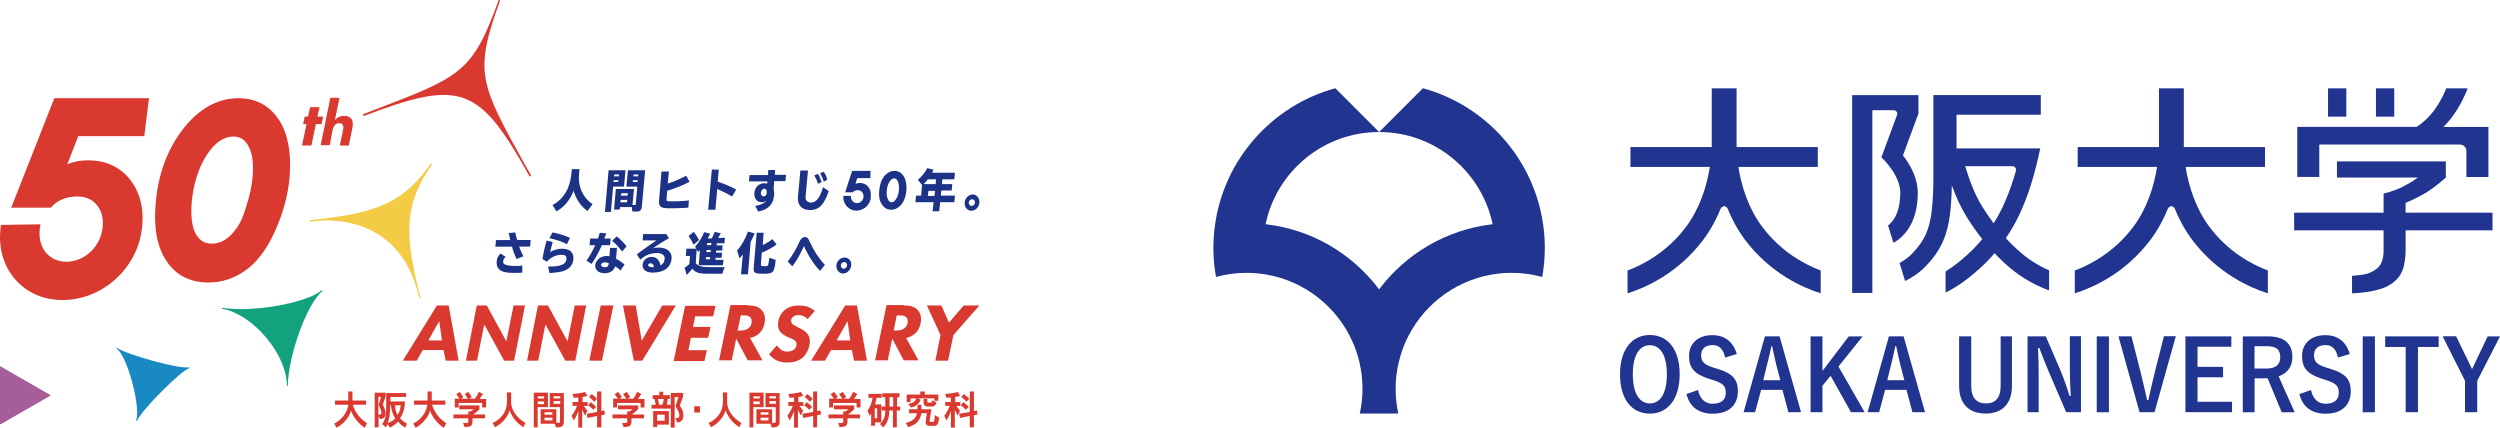 <?xml version="1.0" encoding="UTF-8"?><svg id="_レイヤー_2" xmlns="http://www.w3.org/2000/svg" width="328.13" height="56.13" viewBox="0 0 328.13 56.13"><g id="_レイヤー_2-2"><g><g><g><path d="M36.59,15.7c-1.23-1.86-3.01-2.81-5.31-2.81-2.69,0-5.15,1.35-7.25,4.04-2.06,2.65-3.29,5.94-3.6,9.82-.28,3.17,.2,5.7,1.43,7.52,1.23,1.86,3.09,2.81,5.5,2.81s4.67-1.03,6.46-3.05c1.07-1.23,1.98-2.85,2.77-4.87,.79-2.02,1.27-4.04,1.43-6.02,.24-3.13-.24-5.62-1.43-7.45Zm-5.58,14.3c-.95,1.35-2.02,1.98-3.21,1.98-.95,0-1.66-.44-2.14-1.35-.48-.95-.63-2.26-.51-3.92,.2-2.49,.87-4.59,1.94-6.3,1.07-1.66,2.26-2.49,3.52-2.49,.95,0,1.62,.44,2.06,1.39,.48,.91,.63,2.26,.48,3.96-.12,1.19-.36,2.42-.79,3.68-.36,1.31-.79,2.3-1.35,3.05Z" style="fill:#da3930;"/><path d="M18.93,17.92l.63-5.03H7.13L1.47,27.26H6.69l.12-.16c.75-.83,1.98-1.31,3.33-1.31,1.07,0,1.94,.36,2.53,1.07,.67,.79,.95,1.86,.79,3.09-.32,2.49-2.38,4.4-4.75,4.4-1.07,0-1.98-.4-2.65-1.15-.71-.83-.99-1.98-.83-3.25l.08-.51-5.19,.08-.04,.4c-.32,2.53,.36,4.95,1.9,6.73,1.54,1.78,3.72,2.73,6.22,2.73,5.19,0,9.78-4.08,10.42-9.31,.36-2.65-.28-5.03-1.74-6.73-1.27-1.5-3.13-2.3-5.27-2.3-1.03,0-1.94,.16-2.77,.51l1.43-3.68h8.67v.04Z" style="fill:#da3930;"/></g><g><path d="M41.46,16.29l-.59,2.81h-1.23l.59-2.81h-.44l.2-.99h.44l.28-1.23h1.23l-.28,1.23h.75l-.2,.99h-.75Z" style="fill:#da3930;"/><path d="M44.55,12.89l-.59,2.85c.2-.2,.36-.28,.48-.36,.28-.16,.48-.16,.75-.16s.63,.04,.87,.32c.28,.28,.24,.67,.24,.91,0,.12-.04,.32-.12,.71l-.4,1.94h-1.19l.36-1.66c.08-.4,.08-.55,.12-.63,0-.16,0-.32-.12-.48-.12-.12-.28-.16-.4-.16-.2,0-.4,.04-.55,.2-.24,.24-.32,.59-.36,.79l-.36,1.9h-1.19l1.27-6.22h1.19v.04Z" style="fill:#da3930;"/></g></g><g><path d="M58.21,45.95h-2.73l-.79,1.39h-1.82l4.48-7.25h1.54l1.31,7.25h-1.7l-.28-1.39Zm-.2-1.27l-.36-2.53-1.43,2.53h1.78Z" style="fill:#da3930;"/><path d="M61.15,47.34l1.43-7.25h1.31l2.57,4.71,.95-4.71h1.5l-1.43,7.25h-1.31l-2.61-4.75-.95,4.75h-1.47Z" style="fill:#da3930;"/><path d="M69.18,47.34l1.43-7.25h1.31l2.57,4.71,.95-4.71h1.5l-1.43,7.25h-1.31l-2.61-4.75-.95,4.75h-1.47Z" style="fill:#da3930;"/><path d="M80.51,40.09l-1.5,7.25h-1.66l1.5-7.25h1.66Z" style="fill:#da3930;"/><path d="M83.44,40.09l.79,4.63,2.69-4.63h1.78l-4.4,7.25h-1.11l-1.43-7.25h1.66Z" style="fill:#da3930;"/><path d="M93.62,41.52h-2.38l-.28,1.39h2.3l-.32,1.43h-2.26l-.32,1.62h2.42l-.32,1.43h-4.04l1.5-7.25h4l-.32,1.39Z" style="fill:#da3930;"/><path d="M98.13,40.09c.71,0,1.39,.08,1.86,.63,.24,.28,.48,.71,.4,1.47-.08,.67-.36,1.23-.75,1.58-.36,.32-.79,.51-1.19,.59l1.62,2.93h-1.94l-1.5-2.85-.59,2.85h-1.66l1.5-7.25h2.26v.04Zm-1.31,3.29h.4c.28,0,.67-.04,.99-.28s.44-.55,.44-.83c.04-.24,0-.51-.28-.71-.2-.16-.51-.16-.91-.16h-.24l-.4,1.98Z" style="fill:#da3930;"/><path d="M106.01,41.87c-.44-.4-.83-.51-1.19-.51-.2,0-.51,.04-.71,.2-.16,.12-.28,.32-.28,.51s.08,.36,.2,.48c.16,.12,.32,.2,.67,.4l.4,.2c.32,.16,.63,.36,.91,.71,.24,.32,.32,.67,.28,1.15-.08,.75-.44,1.43-.87,1.86-.63,.59-1.39,.71-2.14,.71-.51,0-.95-.08-1.43-.32-.36-.2-.67-.48-.91-.75l1.03-1.19c.12,.2,.36,.44,.55,.59s.51,.24,.83,.24c.24,0,.59-.08,.83-.24,.2-.16,.36-.4,.36-.67,.04-.28-.08-.4-.16-.51-.04-.04-.2-.16-.55-.32l-.4-.16c-.12-.04-.63-.28-.95-.63s-.4-.75-.36-1.23c.08-.75,.44-1.31,.79-1.62,.63-.59,1.39-.67,2.02-.67s1.31,.12,2.02,.71l-.95,1.07Z" style="fill:#da3930;"/><path d="M111.8,45.95h-2.73l-.79,1.39h-1.82l4.48-7.25h1.54l1.31,7.25h-1.7l-.28-1.39Zm-.2-1.27l-.36-2.53-1.43,2.53h1.78Z" style="fill:#da3930;"/><path d="M118.61,40.09c.71,0,1.39,.08,1.86,.63,.24,.28,.48,.71,.4,1.47-.08,.67-.36,1.23-.75,1.58-.36,.32-.79,.51-1.19,.59l1.62,2.93h-1.94l-1.5-2.85-.59,2.85h-1.66l1.5-7.25h2.26v.04Zm-1.31,3.29h.4c.28,0,.67-.04,.99-.28s.44-.55,.44-.83c.04-.24,0-.51-.28-.71-.2-.16-.51-.16-.91-.16h-.24l-.4,1.98Z" style="fill:#da3930;"/><path d="M123.44,43.97l-1.78-3.88h1.9l.99,2.26,1.94-2.26h2.06l-3.41,3.88-.71,3.37h-1.66l.67-3.37Z" style="fill:#da3930;"/></g><g><g><path d="M76,22.91c-.16,1.58,.51,3.05,1.78,3.88l-.67,.91c-.87-.63-1.47-1.5-1.82-2.65-.51,1.27-1.27,2.14-2.26,2.69l-.51-.83c1.43-.75,2.26-2.14,2.46-3.96l.08-.75h.99l-.04,.71Z" style="fill:#1b3286;"/><path d="M81.9,24.49h-1.43l-.28,3.33h-.79l.48-5.47h2.22l-.2,2.14Zm-1.31-1.35h.63l.04-.24h-.63l-.04,.24Zm-.08,.75h.63l.04-.24h-.63l-.04,.24Zm.87,3.29l-.04,.32h-.75l.24-2.69h2.38l-.2,2.1h.32c.08,0,.12-.04,.12-.16l.2-2.26h-1.43l.2-2.14h2.26l-.44,4.79c-.04,.44-.24,.63-.67,.63-.16,0-.44,0-.59-.04l-.04-.55h-1.54Zm.16-1.82l-.04,.32h.87l.04-.32h-.87Zm-.08,.87l-.04,.32h.87l.04-.32h-.87Zm1.66-3.09h.63l.04-.24h-.63l-.04,.24Zm-.08,.75h.63l.04-.24h-.63l-.04,.24Z" style="fill:#1b3286;"/><path d="M87.8,22.47l-.16,1.62c.83-.24,1.66-.63,2.42-1.03l.44,.79c-.67,.4-1.86,.87-2.93,1.19l-.08,1.07c-.04,.32,.04,.32,.83,.32,.71,0,1.35-.04,2.1-.12l-.08,.95c-.83,.04-1.31,.08-2.02,.08-1.07,0-1.39-.04-1.58-.2s-.28-.4-.24-.79l.32-3.84h.99v-.04Z" style="fill:#1b3286;"/><path d="M94.33,22.31l-.12,1.54c.99,.32,1.74,.67,2.42,1.03l-.55,.91c-.51-.32-1.23-.67-1.94-.99l-.24,2.73h-.95l.48-5.27h.91v.04Z" style="fill:#1b3286;"/><path d="M101.74,22.27l-.04,.67h1.47l-.08,.83h-1.47l-.08,1.07c.08,.28,.08,.48,.08,.71-.12,1.27-.75,1.94-2.1,2.22l-.4-.75c.79-.12,1.23-.36,1.47-.71-.2,.16-.36,.24-.59,.24-.67,0-1.03-.48-.99-1.23,.08-.75,.59-1.27,1.31-1.27,.12,0,.24,0,.36,.08l.04-.32h-2.42l.08-.83h2.42l.04-.67h.91v-.04Zm-1.11,2.93c.04-.24-.12-.44-.32-.44s-.4,.24-.44,.51c-.04,.28,.12,.51,.36,.51,.2,0,.4-.2,.4-.44v-.16Z" style="fill:#1b3286;"/><path d="M106.05,22.39l-.32,3.45c-.04,.44,.28,.75,.71,.75,.67,0,1.19-.63,1.58-2.02l.75,.51c-.59,1.78-1.27,2.49-2.46,2.49-1.07,0-1.66-.63-1.58-1.74l.32-3.45h.99Zm1.31,1.74c-.08-.32-.24-.67-.48-1.11l.48-.2c.2,.32,.36,.71,.48,1.07l-.48,.24Zm.75-.28c-.08-.36-.24-.71-.48-1.11l.48-.2c.2,.28,.36,.59,.48,1.03l-.48,.28Z" style="fill:#1b3286;"/><path d="M123.64,24.17h1.35l-.08,.83h-1.35l-.08,.67h1.86l-.08,.87h-1.86l-.12,1.19h-.87l.12-1.19h-2.38l.08-.87h.67l.12-1.39-.55-.67c.55-.48,.99-1.03,1.23-1.54l.83,.2c-.12,.24-.16,.32-.2,.4h3.01l-.08,.87h-1.58l-.04,.63Zm-1.86-.63c-.2,.24-.4,.48-.55,.63h1.58l.04-.63h-1.07Zm.87,2.18l.08-.67h-.87l-.08,.67h.87Z" style="fill:#1b3286;"/><path d="M128.55,26.59c-.04,.59-.51,1.07-1.07,1.07-.51,0-.91-.48-.87-1.07,.04-.55,.51-1.07,1.07-1.07,.51,0,.91,.51,.87,1.07Zm-1.39,0c-.04,.24,.16,.44,.36,.44,.24,0,.44-.2,.44-.44,.04-.24-.16-.44-.36-.44-.24,0-.44,.2-.44,.44Z" style="fill:#1b3286;"/><g><path d="M118.57,23.06c-.32-.44-.67-.63-1.19-.63-.48,0-.91,.24-1.27,.63-.4,.48-.63,1.11-.71,1.9-.08,.83,.04,1.47,.4,1.94,.32,.44,.71,.63,1.19,.63s.91-.24,1.27-.63c.4-.48,.63-1.11,.71-1.9,.04-.83-.08-1.47-.4-1.94Zm-.59,1.94c-.04,.44-.16,.83-.36,1.11h0c-.16,.28-.4,.44-.59,.44-.24,0-.4-.16-.51-.44-.12-.32-.2-.67-.12-1.15,.04-.44,.16-.83,.36-1.11,.16-.28,.4-.44,.59-.44,.24,0,.4,.16,.51,.44,.12,.32,.16,.67,.12,1.15Z" style="fill:#1b3286;"/><path d="M112.87,24.01c-.2,0-.4,.04-.59,.12l.24-.75h1.7l.04-.95h-2.42l-.91,2.81h.99l.04-.04c.16-.16,.36-.24,.63-.24,.44,0,.75,.36,.75,.83,0,.24-.12,.48-.28,.63-.16,.16-.36,.24-.59,.24-.44,0-.79-.4-.79-.87v-.08h-.99v.12c-.04,.99,.75,1.82,1.7,1.82,.48,0,.95-.2,1.31-.51,.36-.36,.59-.79,.59-1.31,.12-1.07-.51-1.82-1.43-1.82Z" style="fill:#1b3286;"/></g></g><g><path d="M66.97,31.5c-.04-.24-.12-.55-.2-.91l.87-.08c.04,.28,.12,.63,.24,.99h1.78l-.08,.87h-1.43c.12,.4,.36,.87,.55,1.27l-.91,.36c-.2-.44-.44-1.03-.59-1.62h-2.18l.08-.87h1.86Zm1.58,4.28c-.44,.04-.79,.04-1.03,.04-.83,0-1.43-.08-1.74-.28-.44-.24-.63-.63-.59-1.23,.04-.44,.2-.75,.51-1.03l.67,.44c-.24,.24-.32,.36-.32,.55-.04,.28,.08,.4,.32,.48s.63,.16,1.15,.16c.32,0,.59,0,1.03-.04v.91Z" style="fill:#1b3286;"/><path d="M71.2,33.99c.16-1.03,.4-1.94,.55-2.42l.79,.2c-.08,.32-.28,.99-.32,1.31,.44-.28,1.03-.44,1.54-.44,1.03,0,1.58,.51,1.5,1.39-.08,.79-.55,1.31-1.43,1.58-.44,.12-.87,.16-1.7,.24l-.2-.87c.95,0,1.43-.04,1.86-.24,.36-.16,.51-.36,.55-.71,.04-.44-.16-.59-.67-.59-.67,0-1.43,.36-1.9,.91l-.59-.36Zm3.21-1.94c-.67-.36-1.39-.59-2.3-.79l.4-.75c.91,.16,1.62,.4,2.3,.71l-.4,.83Z" style="fill:#1b3286;"/><path d="M78.49,31.3c.08-.24,.16-.48,.24-.75l.83,.08v.04l-.08,.2q-.12,.32-.16,.44h.83l-.08,.87h-1.07c-.44,.99-.87,1.78-1.35,2.46l-.67-.44c.44-.59,.79-1.27,1.15-2.02h-.75l.08-.87h1.03Zm2.49,1.23l-.12,1.43c.4,.2,.79,.48,1.11,.75l-.51,.79c-.24-.2-.48-.4-.71-.55-.2,.59-.67,.91-1.39,.91-.79,0-1.31-.44-1.23-1.11,.04-.32,.24-.63,.55-.87,.24-.16,.59-.28,.95-.28,.12,0,.24,0,.36,.04l.08-1.11h.91Zm-1.07,2.02c-.2-.08-.32-.12-.51-.12-.28,0-.48,.12-.51,.32,0,.2,.2,.32,.51,.32,.28,.04,.48-.16,.51-.51h0Zm1.74-1.54c-.36-.48-.87-1.07-1.31-1.39l.59-.59c.4,.28,.99,.87,1.31,1.31l-.59,.67Z" style="fill:#1b3286;"/><path d="M87.44,30.71l.36,.55c-.63,.36-1.35,.79-2.06,1.31,.16-.04,.48-.08,.71-.08,1.11,0,1.78,.59,1.7,1.47-.12,1.15-.99,1.82-2.49,1.82-.87,0-1.39-.4-1.31-1.07,.04-.55,.55-.99,1.19-.99,.59,0,.99,.36,1.15,1.11,.36-.16,.51-.48,.55-.87,.04-.44-.36-.75-.99-.75-.48,0-1.03,.12-1.43,.32-.24,.12-.51,.32-.79,.55l-.44-.71c1.03-.75,2.06-1.5,2.57-1.82h-1.82l.08-.83h3.01Zm-1.74,4c-.08-.08-.2-.16-.32-.16-.16,0-.28,.12-.32,.24,0,.16,.2,.28,.59,.28h.16c0-.2-.04-.32-.12-.36Z" style="fill:#1b3286;"/><path d="M91.32,34.55c.32,.36,.75,.51,1.7,.51h2.1c-.12,.24-.2,.55-.32,.87h-1.9c-1.19,0-1.66-.16-2.02-.67-.28,.36-.55,.63-.75,.83l-.28-.95c.16-.08,.4-.28,.63-.48l.08-1.07h-.55l.08-.95h1.35l-.12,1.9Zm-.28-2.42c-.2-.4-.4-.79-.67-1.15l.67-.55c.28,.32,.51,.71,.71,1.07l-.71,.63Zm2.42-.91c.12-.24,.24-.51,.36-.79l.79,.2q-.16,.28-.36,.59h.91l-.08,.71h-.99l-.04,.28h.79l-.04,.67h-.79l-.04,.28h.79l-.04,.67h-.79l-.04,.28h1.07l-.08,.71h-3.17l.16-2.02c-.12,.16-.16,.2-.24,.28l-.4-.71c.48-.48,.95-1.27,1.19-1.9l.79,.2c-.08,.2-.2,.4-.32,.63h.55v-.08Zm-.67,.95h.55l.04-.28h-.55l-.04,.28Zm-.08,.91h.55l.04-.28h-.55l-.04,.28Zm-.08,.95h.55l.04-.28h-.55l-.04,.28Z" style="fill:#1b3286;"/><path d="M98.17,36.01h-.91l.24-2.61c-.16,.2-.24,.32-.44,.51l-.32-1.03c.59-.63,1.11-1.58,1.43-2.49l.87,.24c-.2,.48-.32,.75-.51,1.11l-.36,4.28Zm1.94-3.84c.55-.28,.95-.51,1.27-.79l.55,.71c-.51,.4-1.27,.79-1.94,1.07l-.12,1.54c0,.2,.04,.24,.44,.24,.36,0,.48-.04,.51-.16,.04-.08,.08-.44,.16-.95l.83,.28c-.16,1.66-.32,1.82-1.58,1.82-1.19,0-1.35-.12-1.31-.75l.4-4.63h.91l-.12,1.62Z" style="fill:#1b3286;"/><path d="M103.4,34.31c.59-.75,1.15-1.7,1.58-2.69,.16-.32,.4-.51,.67-.51,.2,0,.32,.08,.44,.24q.08,.12,.24,.48c.48,1.07,1.23,2.22,1.94,2.93l-.63,.79c-.67-.63-1.54-1.94-2.06-3.13l-.04-.08s-.04,0-.12,.16c-.48,1.07-.99,1.9-1.43,2.46l-.59-.63Z" style="fill:#1b3286;"/><path d="M111.72,34.83c-.04,.55-.51,1.07-1.07,1.07-.51,0-.91-.48-.87-1.07,.04-.55,.51-1.03,1.07-1.03s.95,.48,.87,1.03Zm-1.35,0c-.04,.24,.16,.44,.36,.44,.24,0,.44-.2,.44-.44,.04-.24-.16-.44-.36-.44-.24,0-.44,.2-.44,.44Z" style="fill:#1b3286;"/></g></g><g><path d="M48.16,55.54c-1.43-.91-1.78-2.18-1.86-2.42h1.74v-.55h-1.78v-1.19h-.55v1.19h-1.74v.55h1.74c-.04,.44-.36,1.7-1.82,2.46h-.04l.32,.55h.04c.87-.48,1.62-1.35,1.86-2.22,.32,.87,.99,1.7,1.78,2.22h.04l.28-.59h0Z" style="fill:#da3930;"/><g><path d="M53.38,55.58c-.32-.16-.59-.36-.87-.67,.55-.83,.63-1.74,.63-2.06v-.16h-1.9v-.59h2.06v-.51h-2.61v2.02c0,.91-.16,1.58-.51,2.02v.04l.44,.4,.04-.04c.08-.12,.16-.24,.24-.36l.28,.44h.04c.48-.24,.83-.55,1.03-.79,.24,.32,.55,.59,.91,.79h.04l.2-.51h0Zm-.79-2.38c0,.24-.08,.75-.4,1.27-.2-.36-.32-.79-.36-1.27h.75Zm-1.39,.4v-.4h.12c0,.32,.12,1.03,.55,1.7-.24,.28-.55,.48-.99,.63,.2-.48,.32-1.19,.32-1.94Z" style="fill:#da3930;"/><path d="M50.61,54.31c0-.48-.28-1.03-.36-1.23l.36-1.03v-.51h-1.43v4.55h.51v-1.5l.16,.4h.04c.44,0,.71-.24,.71-.67Zm-.91-2.22h.32l-.32,1.03h0c.24,.55,.36,.87,.36,1.07s-.12,.24-.4,.24v-2.34h.04Z" style="fill:#da3930;"/></g><path d="M58.57,55.54c-1.43-.91-1.78-2.18-1.86-2.42h1.74v-.55h-1.78v-1.19h-.55v1.19h-1.78v.55h1.74c-.04,.44-.36,1.7-1.82,2.46h-.04l.32,.55h.04c.87-.48,1.62-1.35,1.86-2.22,.32,.87,.99,1.7,1.78,2.22h.04l.32-.59h0Z" style="fill:#da3930;"/><g><path d="M62.93,53.72h0v-.51h-2.65v.51h1.9c-.08,.08-.24,.2-.44,.28h-.28v.4h-1.94v.51h1.94v.44c0,.16-.04,.16-.32,.16h-.36l.2,.55h.04c.59-.04,.99-.08,.99-.71v-.44h1.66v-.51h-1.58c.51-.32,.83-.67,.83-.67Z" style="fill:#da3930;"/><path d="M62.97,52.33c.12-.16,.28-.4,.4-.59v-.04l-.55-.28v.04c-.12,.36-.44,.79-.48,.87h-.75l.32-.2v-.04s-.16-.28-.44-.63v-.04l-.48,.32,.04,.04c.2,.24,.32,.48,.4,.55h-.91l.28-.2v-.04s-.16-.28-.44-.63v-.04l-.48,.32,.04,.04c.2,.24,.32,.48,.4,.55h-.63v1.15h.51v-.59h3.09v.59h.51v-1.11h-.83v-.04Z" style="fill:#da3930;"/></g><path d="M68.95,55.5c-.87-.48-1.86-1.5-1.86-2.73v-1.27h-.55v1.23c0,.44-.12,1.98-1.86,2.77h-.04l.32,.55h.04c1.03-.51,1.66-1.43,1.9-2.18,.28,.83,.91,1.66,1.78,2.18h.04l.24-.55h0Z" style="fill:#da3930;"/><g><path d="M71.92,51.54h-1.86v4.55h.51v-2.65h1.35v-1.9Zm-.51,1.15v.36h-.83v-.36h.83Zm0-.67v.28h-.83v-.28h.83Z" style="fill:#da3930;"/><path d="M72.15,51.54v1.9h1.35v1.86c0,.16,0,.2-.48,.2v-1.78h-2.06v1.9h1.86l.16,.48h.04c.83,0,.99-.28,.99-.83v-3.68h-1.86v-.04Zm.51,.75v-.28h.87v.28h-.87Zm0,.71v-.36h.87v.36h-.87Zm-.16,1.82v.36h-1.03v-.36h1.03Zm0-.71v.32h-1.03v-.32h1.03Z" style="fill:#da3930;"/></g><g><path d="M77.86,53.79h0l.36-.36v-.04c-.28-.32-.67-.59-.67-.59h-.04l-.32,.4,.04,.04s.36,.2,.63,.55Z" style="fill:#da3930;"/><path d="M77.98,52.73h0l.36-.36v-.04c-.28-.32-.67-.59-.67-.59h-.04l-.32,.36,.04,.04s.32,.24,.63,.59Z" style="fill:#da3930;"/><path d="M77.1,53.91s-.24-.28-.48-.63h.51v-.51h-.67v-.67c.36-.04,.59-.12,.59-.16h.04l-.28-.48h-.04s-.63,.2-1.58,.24h-.04l.16,.51h.04c.16,0,.4-.04,.55-.04v.59h-.75v.51h.59c-.12,.32-.4,.91-.71,1.31h0l.28,.59,.04-.04c.28-.44,.44-.87,.55-1.19v2.18h.51v-2.34c.16,.36,.36,.71,.36,.71l.04,.04,.28-.63h0Z" style="fill:#da3930;"/><polygon points="79.32 53.87 78.93 53.95 78.93 51.38 78.37 51.38 78.37 54.07 77.03 54.31 77.1 54.86 78.37 54.59 78.37 56.09 78.93 56.09 78.93 54.51 79.4 54.39 79.32 53.87" style="fill:#da3930;"/></g><g><path d="M83.76,53.72h0v-.51h-2.65v.51h1.9c-.08,.08-.24,.2-.4,.28h-.28v.4h-1.94v.51h1.94v.44c0,.16-.04,.16-.32,.16h-.36l.2,.55h.04c.59-.04,.99-.08,.99-.71v-.44h1.66v-.51h-1.58c.44-.32,.75-.67,.79-.67Z" style="fill:#da3930;"/><path d="M83.76,52.33c.12-.16,.28-.4,.4-.59v-.04l-.55-.28v.04c-.12,.36-.44,.79-.48,.87h-.75l.32-.2v-.04s-.16-.28-.44-.63v-.04l-.48,.32,.04,.04c.2,.24,.32,.48,.4,.55h-.91l.28-.2v-.04s-.16-.28-.44-.63v-.04l-.48,.32,.04,.04c.2,.24,.32,.48,.4,.55h-.63v1.15h.51v-.59h3.09v.59h.51v-1.11h-.83v-.04Z" style="fill:#da3930;"/></g><g><path d="M85.74,56.05h.51v-.32h1.54v-1.78h-2.06v2.1Zm1.5-1.62v.79h-.99v-.79h.99Z" style="fill:#da3930;"/><path d="M89.22,53.24l.44-1.19v-.48h-1.62v4.55h.51v-4h.51l-.4,1.19h0c.36,.55,.51,.95,.51,1.23,0,.24-.16,.36-.51,.36h-.04l.28,.55h0c.48,0,.79-.36,.79-.87,.04-.44-.12-.87-.48-1.35Z" style="fill:#da3930;"/><path d="M87.64,52.37h.28v-.51h-.87v-.44h-.51v.44h-.87v.51h.24l.16,.75h-.55v.51h2.53v-.51h-.51c0-.28,.08-.55,.12-.75Zm-1.27,0h.75c-.04,.2-.08,.48-.16,.75h-.44l-.16-.75Z" style="fill:#da3930;"/></g><rect x="91.12" y="53.32" width=".75" height=".83" style="fill:#da3930;"/><path d="M97.3,55.5c-.87-.48-1.86-1.5-1.86-2.73v-1.27h-.55v1.23c0,.44-.12,1.98-1.86,2.77h-.04l.32,.55h.04c1.03-.51,1.66-1.43,1.9-2.18,.28,.83,.91,1.66,1.78,2.18h.04l.24-.55h0Z" style="fill:#da3930;"/><g><path d="M100.23,51.54h-1.86v4.55h.51v-2.65h1.35v-1.9Zm-.51,1.15v.36h-.83v-.36h.83Zm0-.67v.28h-.83v-.28h.83Z" style="fill:#da3930;"/><path d="M100.47,51.54v1.9h1.35v1.86c0,.16,0,.2-.48,.2v-1.78h-2.06v1.9h1.86l.16,.48h.04c.83,0,.99-.28,.99-.83v-3.68h-1.86v-.04Zm.51,.75v-.28h.87v.28h-.87Zm0,.71v-.36h.87v.36h-.87Zm-.12,1.82v.36h-1.03v-.36h1.03Zm0-.71v.32h-1.03v-.32h1.03Z" style="fill:#da3930;"/></g><g><path d="M106.21,53.79h0l.36-.36v-.04c-.28-.32-.67-.59-.67-.59h-.04l-.32,.4,.04,.04s.36,.2,.63,.55Z" style="fill:#da3930;"/><path d="M106.29,52.73h0l.36-.36v-.04c-.28-.32-.67-.59-.67-.59h-.04l-.32,.36,.04,.04s.32,.24,.63,.59Z" style="fill:#da3930;"/><path d="M105.42,53.91s-.24-.28-.48-.63h.51v-.51h-.67v-.67c.36-.04,.59-.12,.59-.16h.04l-.28-.48h-.04s-.63,.2-1.58,.24h-.04l.16,.51h.04c.16,0,.4-.04,.55-.04v.59h-.75v.51h.59c-.12,.32-.4,.91-.71,1.31h0l.28,.59,.04-.04c.28-.44,.44-.87,.55-1.19v2.18h.51v-2.34c.16,.36,.36,.71,.36,.71l.04,.04,.28-.63h0Z" style="fill:#da3930;"/><polygon points="107.68 53.87 107.24 53.95 107.24 51.38 106.73 51.38 106.73 54.07 105.34 54.31 105.42 54.86 106.73 54.59 106.73 56.09 107.24 56.09 107.24 54.51 107.76 54.39 107.68 53.87" style="fill:#da3930;"/></g><g><path d="M112.11,52.33c.12-.16,.28-.4,.4-.59v-.04l-.55-.28v.04c-.12,.36-.44,.79-.48,.87h-.75l.32-.2v-.04s-.16-.28-.44-.63v-.04l-.48,.32,.04,.04c.2,.24,.32,.48,.4,.55h-.91l.28-.2v-.04s-.16-.28-.44-.63v-.04l-.48,.32,.04,.04c.2,.24,.32,.48,.4,.55h-.63v1.15h.51v-.59h3.09v.59h.51v-1.11h-.83v-.04Z" style="fill:#da3930;"/><path d="M112.11,53.72h0v-.51h-2.65v.51h1.9c-.08,.08-.24,.2-.4,.28h-.28v.4h-1.94v.51h1.94v.44c0,.16-.04,.16-.32,.16h-.36l.2,.55h.04c.59-.04,.99-.08,.99-.71v-.44h1.66v-.51h-1.58c.44-.32,.79-.67,.79-.67Z" style="fill:#da3930;"/></g><g><path d="M115.64,53.08h-.79c.08-.28,.16-.63,.2-.87h.67v-.51h-1.74v.51h.55c-.16,1.07-.67,1.7-.67,1.7h0l.28,.67,.04-.04s.08-.12,.16-.28v1.62h.51v-.44h.83v-2.38h-.04Zm-.51,.51v1.31h-.32v-1.31h.32Z" style="fill:#da3930;"/><path d="M117.74,53.36v-1.23h.32v-.51h-2.26v.51h.4v1.23h-.48v.51h.48c0,.75-.2,1.31-.67,1.74l-.04,.04,.44,.44,.04-.04c.51-.55,.75-1.27,.75-2.18h.48v2.22h.51v-2.22h.44v-.51h-.4Zm-.51-1.23v1.23h-.48v-1.23h.48Z" style="fill:#da3930;"/></g><g><path d="M122.69,54.47v.04c-.04,.87-.08,.87-.36,.87h-.2s-.04,0-.08-.04c0,0-.04-.04-.04-.08v-.04l.24-1.5h-1.31v-.59h-.51v.59h-1.11v.51h1.03c-.08,.63-.59,1.07-1.43,1.27h-.04l.32,.55h.04c1.03-.32,1.54-.87,1.7-1.82h.71l-.16,1.15v.08c0,.32,.28,.44,.48,.44h.59c.36,0,.59-.08,.71-1.07h0l-.59-.36Z" style="fill:#da3930;"/><path d="M119.52,52.29h.75c-.12,.4-.44,.63-1.03,.71h-.04l.36,.48h.04c.59-.12,1.03-.48,1.23-.99v-.04l-.36-.16h2.18v.32h.51v-.83h-1.78v-.4h-.59v.4h-1.78v.99h.51v-.48Z" style="fill:#da3930;"/><path d="M121.22,52.37v.44c0,.36,.2,.55,.55,.55h.51c.24,0,.48-.04,.63-.51v-.04l-.55-.28v.04c-.04,.28-.08,.28-.24,.28h-.24c-.16,0-.16-.04-.16-.16v-.32h-.51Z" style="fill:#da3930;"/></g><g><path d="M126.77,53.79h0l.36-.36v-.04c-.28-.32-.67-.59-.67-.59h-.04l-.32,.4,.04,.04s.36,.2,.63,.55Z" style="fill:#da3930;"/><path d="M126.84,52.73h0l.36-.36v-.04c-.28-.32-.67-.59-.67-.59h-.04l-.32,.36,.04,.04s.36,.24,.63,.59Z" style="fill:#da3930;"/><polygon points="128.23 53.87 127.83 53.95 127.83 51.38 127.28 51.38 127.28 54.07 125.89 54.31 126.01 54.86 127.28 54.59 127.28 56.09 127.83 56.09 127.83 54.51 128.31 54.39 128.23 53.87" style="fill:#da3930;"/><path d="M126.01,53.91s-.24-.28-.48-.63h.51v-.51h-.67v-.67c.36-.04,.59-.12,.59-.16h.04l-.28-.48h-.04s-.63,.2-1.58,.24h-.04l.16,.51h.04c.16,0,.4-.04,.55-.04v.59h-.75v.51h.59c-.12,.32-.4,.91-.71,1.31h0l.28,.59,.04-.04c.28-.44,.44-.87,.55-1.19v2.18h.51v-2.34c.16,.36,.36,.71,.36,.71l.04,.04,.28-.63h0Z" style="fill:#da3930;"/></g></g><path d="M24.79,48.21c-1.07,.28-7.96-1.58-9.39-2.53h-.04s-.04,0-.04,.04v.04s0,.04,.04,.04c.59,.4,1.43,2.22,2.02,4.48,.59,2.26,.79,4.2,.48,4.87,0,.04,0,.08,.04,.08h.04s.04,0,.04-.04c.75-1.5,5.78-6.57,6.85-6.85,.04,0,.04-.04,.04-.08-.04-.04-.04-.08-.08-.04Z" style="fill:#1889c3;"/><path d="M42.33,38.11s-.08-.04-.12,0c-1.98,1.66-9.03,2.93-12.99,2.3h-.08l-.04,.04s.04,.08,.08,.08c1.86,.32,4,1.7,5.74,3.76s2.73,4.4,2.73,6.3v.04l.04,.04h.04l.04-.04c.08-4,2.49-10.69,4.51-12.4,.04-.04,.04-.12,.04-.12Z" style="fill:#12a27e;"/><path d="M6.61,51.85L.08,48.09H.04l-.04,.04v7.52s0,.04,.04,.04h.04l6.53-3.76s.04-.04,0-.08Z" style="fill:#a65e99;"/><path d="M56.63,21.48s-.12,0-.12,.04c-3.48,4.99-7.01,6.38-14.65,7.25-.67,.04-1.11,.12-1.11,.12-.04,0-.08,.04-.08,.12,0,.04,.04,.08,.12,.08,.4-.04,.75-.08,1.11-.12,1.15-.08,3.01-.04,4.99,.55,2.77,.83,6.34,3.01,7.88,8.59,.08,.32,.16,.59,.24,.91,0,.04,.08,.08,.12,.08s.04,0,.04-.04,.04-.04,0-.08c-.08-.32-.16-.63-.24-.91-1.86-7.6-1.78-11.41,1.74-16.43,.04-.04,0-.12-.04-.16Z" style="fill:#f3cb45;"/><path d="M69.66,22.91s-.04-.08-.08-.12l-.55-.95c-6.06-10.89-6.85-12.28-3.41-21.7,.04-.04,0-.12-.08-.12-.04-.04-.12,0-.12,.08-3.41,9.43-4.91,9.98-16.55,14.42l-1.03,.4s-.08,.04-.12,.04c-.04,.04-.08,.08-.08,.16,0,.04,.04,.04,.08,.08h.08l.12-.04c12.51-4.75,14.97-3.88,21.5,7.84l.08,.12s.04,.04,.04,.04h.08s.04-.04,.04-.04v-.2Z" style="fill:#da3930;"/></g><g><path d="M202.57,29.69c-1.15-8.73-7.48-15.83-15.81-18.11l-5.75,5.75c7.34,0,13.46,5.19,14.9,12.1-6.08,.7-11.4,3.89-14.9,8.55-3.49-4.65-8.82-7.86-14.9-8.55,1.44-6.91,7.56-12.1,14.9-12.1l-5.75-5.75c-8.32,2.28-14.66,9.37-15.81,18.11-.12,.94-.19,1.89-.19,2.86,0,1.3,.12,2.56,.34,3.8,1.28-.35,2.62-.54,4.01-.54,.88,0,1.74,.08,2.58,.22,5.09,.87,9.32,4.27,11.35,8.86,.38,.85,.67,1.73,.89,2.65,.26,1.12,.4,2.28,.4,3.48,0,1.07-.11,2.11-.32,3.11l-.04,.15h5.06l-.03-.15c-.21-1.01-.32-2.05-.32-3.11,0-1.2,.14-2.36,.41-3.48,.22-.92,.51-1.8,.89-2.65,2.03-4.59,6.25-7.99,11.35-8.86,.84-.14,1.7-.22,2.58-.22,1.39,0,2.73,.19,4.01,.54,.22-1.23,.34-2.5,.34-3.8,0-.97-.06-1.92-.19-2.86Z" style="fill:#203490;"/><path d="M231.3,29.78c-1.81-2.41-2.74-5.33-3.13-7.87h10.42v-2.61h-10.66v-.49s0-7.22,0-7.22h-3.26v7.71h-10.67v2.61h10.42c-.4,2.54-1.32,5.46-3.13,7.87-2.04,2.73-4.53,4.33-6.51,5.24-.41,.19-.8,.35-1.16,.48v3c2.35-.74,6.6-2.6,9.94-7.03,1-1.34,1.76-2.77,2.33-4.2h0s.41-.25,.41-.25l.4,.24h0c.57,1.43,1.33,2.86,2.33,4.21,3.34,4.43,7.6,6.29,9.94,7.03v-3c-2.07-.78-5.22-2.44-7.67-5.73Z" style="fill:#203490;"/><path d="M290,29.78c-1.81-2.41-2.74-5.33-3.13-7.87h10.42v-2.61h-10.66v-.49s0-7.22,0-7.22h-3.26v7.71h-10.67v2.61h10.42c-.4,2.54-1.32,5.46-3.13,7.87-2.04,2.73-4.53,4.33-6.51,5.24-.41,.19-.8,.35-1.16,.48v3c2.35-.74,6.6-2.6,9.94-7.03,1-1.34,1.76-2.77,2.33-4.2h0s.4-.25,.4-.25l.4,.24h0c.57,1.43,1.33,2.86,2.33,4.21,3.34,4.43,7.59,6.29,9.94,7.03v-3c-2.08-.78-5.22-2.44-7.67-5.73Z" style="fill:#203490;"/><path d="M248.99,15.08l.03-.16c0-.25-.21-.46-.46-.46h-2.81v23.99h-2.65V12.49h8.7v2.41l-2.03,5.49,.35,.48c.76,1.1,1.58,2.62,1.59,4.41,.01,2.89-.98,4.74-2.08,5.77-.38,.37-.77,.63-1.11,.83l-.71-2.28,.24-.21c.63-.61,1.36-1.72,1.37-4.12,0-1.04-.55-2.2-1.18-3.1-.62-.9-1.28-1.49-1.3-1.52h0s0-.01,0-.01l1.84-4.98,.22-.59Zm19.96,20.42v2.62c-2.35-.86-4.2-2.08-5.8-3.54-.48-.44-.93-.89-1.36-1.35-.57,.67-1.17,1.31-1.82,1.89-1.26,1.14-2.78,2.39-4.61,3.28v-2.77c1.08-.67,2.08-1.48,2.97-2.3,.65-.59,1.27-1.25,1.84-1.95-.74-.94-1.41-1.9-2.01-2.86-.81-1.3-1.44-2.71-1.98-4.19-.02,1.19-.08,2.58-.25,3.87-.3,2.42-1.08,4.61-3.18,6.75-.92,.95-1.91,1.55-2.7,1.93l-.73-2.36c.53-.29,1.15-.7,1.68-1.26,1.75-1.85,2.21-3.22,2.52-5.39,.21-1.58,.24-3.52,.24-4.84,0-.51,0-.94,0-1.22V12.48h14.1v2.58h-11.06v4.42h10.99c-.7,3.3-1.54,6.19-2.85,8.91-.46,.95-1.02,1.92-1.67,2.87,.47,.51,.97,1.02,1.51,1.5,1.22,1.1,2.52,2.01,4.16,2.72Zm-4.36-13.1l.02-.13c0-.25-.21-.46-.46-.46h-6.22c.62,2.03,1.33,3.86,2.31,5.41,.44,.71,.91,1.4,1.43,2.09,.42-.66,.79-1.32,1.1-1.97,.63-1.32,1.15-2.69,1.6-4.16l.23-.78Z" style="fill:#203490;"/><path d="M307.96,11.59h-2.4v3.72h2.4v-3.72Zm6.29,0h-2.4v3.72h2.4v-3.72Zm-9.84,7.38h18.45c.48,0,.86,.38,.86,.85v3.41h2.89v-6.57h-5.91c.3-.29,.68-.69,1.09-1.24,1.16-1.52,1.85-3.17,2.1-3.83h-2.81c-.22,.57-.76,1.8-1.67,2.99-.73,.96-1.56,1.64-2.21,2.07h-15.68v6.57h2.89v-4.26Zm22.74,11.26v-2.32h-11.41v-1.28s1.58-.65,2.85-1.45c1.34-.86,2.43-1.88,2.43-1.88v-2.12h-14.29v2.12h10.63s-.83,.63-2.07,1.25c-1.24,.61-2.44,.85-2.44,.85v2.51h-11.74v2.32h11.74v2.76s.03,1.51-.78,2.18c-.97,.8-1.77,.85-2.32,.93-.54,.08-1.04,.09-1.04,.09v2.31s2.89-.07,4.55-.89c1.5-.74,2.02-1.79,2.23-2.62,.25-1.02,.25-2,.25-2v-2.76h11.41Z" style="fill:#203490;"/><path d="M220.46,49.12c0,3.29-1.58,5.17-3.92,5.17s-3.91-1.86-3.91-5.15,1.59-5.17,3.92-5.17,3.91,1.85,3.91,5.15Zm-6.15,.01c0,2.54,.9,3.82,2.24,3.82s2.23-1.28,2.23-3.82-.88-3.82-2.23-3.82-2.24,1.27-2.24,3.82Z" style="fill:#203490;"/><path d="M226.43,46.92c-.24-1.08-.78-1.63-1.63-1.63-.97,0-1.52,.5-1.52,1.3,0,.87,.35,1.27,1.67,1.67l.48,.15c2.08,.62,2.67,1.48,2.67,2.94,0,1.75-1.11,2.95-3.3,2.95-1.78,0-3.01-.84-3.45-2.58l1.52-.53c.23,1.15,.93,1.8,1.9,1.8,1.2,0,1.74-.56,1.74-1.42s-.28-1.26-1.78-1.72l-.47-.15c-1.94-.63-2.57-1.46-2.57-2.99s1.08-2.72,3.05-2.72c1.6,0,2.73,.82,3.22,2.48l-1.54,.46Z" style="fill:#203490;"/><path d="M236.39,54.1h-1.66l-.78-2.93h-2.8l-.79,2.93h-1.51l2.8-9.96h1.92l2.82,9.96Zm-3.25-6.22c-.2-.78-.34-1.51-.54-2.45h-.1c-.2,.95-.37,1.67-.57,2.44l-.5,2.03h2.24l-.53-2.02Z" style="fill:#203490;"/><polygon points="241.3 48.11 244.74 54.1 242.94 54.1 240.27 49.32 239.2 50.63 239.2 54.1 237.64 54.1 237.64 44.15 239.2 44.15 239.2 48.69 242.65 44.15 244.47 44.15 241.3 48.11" style="fill:#203490;"/><path d="M252.67,54.1h-1.66l-.78-2.93h-2.8l-.79,2.93h-1.51l2.8-9.96h1.92l2.81,9.96Zm-3.25-6.22c-.2-.78-.34-1.51-.54-2.45h-.11c-.2,.95-.37,1.67-.56,2.44l-.5,2.03h2.24l-.53-2.02Z" style="fill:#203490;"/><path d="M264.07,50.66c0,2.39-1.34,3.62-3.45,3.62s-3.48-1.19-3.48-3.62v-6.52h1.59v6.49c0,1.63,.72,2.32,1.93,2.32s1.93-.69,1.93-2.32v-6.49h1.48v6.52Z" style="fill:#203490;"/><path d="M273.13,54.1h-1.94l-2.21-5.13c-.53-1.25-.9-2.17-1.31-3.29h-.17c.06,1.18,.08,2.36,.08,3.59v4.83h-1.46v-9.96h2.39l1.9,4.41c.52,1.24,.87,2.26,1.21,3.41h.17c-.07-1.22-.12-2.31-.12-3.65v-4.18h1.46v9.96Z" style="fill:#203490;"/><rect x="275.2" y="44.15" width="1.6" height="9.96" style="fill:#203490;"/><path d="M282.8,54.1h-1.98l-2.77-9.96h1.71l1.19,4.68c.34,1.3,.58,2.47,.86,3.68h.17c.26-1.19,.52-2.35,.84-3.63l1.2-4.74h1.56l-2.79,9.96Z" style="fill:#203490;"/><polygon points="292.87 45.51 288.43 45.51 288.43 48.15 291.78 48.15 291.78 49.52 288.43 49.52 288.43 52.73 292.96 52.73 292.96 54.1 286.84 54.1 286.84 44.15 292.87 44.15 292.87 45.51" style="fill:#203490;"/><path d="M297.64,44.15c2.22,0,3.24,.97,3.24,2.71,0,1.23-.64,2.14-1.81,2.53l2.11,4.72h-1.7l-1.85-4.46h-.41s-1.3,.01-1.3,.01v4.45h-1.55v-9.96h3.28Zm-1.73,4.22h1.59c1.25,0,1.79-.56,1.79-1.49s-.46-1.44-1.72-1.44h-1.66v2.93Z" style="fill:#203490;"/><path d="M306.87,46.92c-.24-1.08-.78-1.63-1.63-1.63-.97,0-1.52,.5-1.52,1.3,0,.87,.35,1.27,1.67,1.67l.48,.15c2.08,.62,2.67,1.48,2.67,2.94,0,1.75-1.11,2.95-3.29,2.95-1.78,0-3.02-.84-3.45-2.58l1.52-.53c.24,1.15,.93,1.8,1.9,1.8,1.2,0,1.75-.56,1.75-1.42s-.28-1.26-1.78-1.72l-.47-.15c-1.94-.63-2.57-1.46-2.57-2.99s1.08-2.72,3.05-2.72c1.6,0,2.73,.82,3.21,2.48l-1.54,.46Z" style="fill:#203490;"/><rect x="310.11" y="44.15" width="1.6" height="9.96" style="fill:#203490;"/><polygon points="320.08 45.54 317.36 45.54 317.36 54.1 315.75 54.1 315.75 45.54 313.06 45.54 313.06 44.15 320.08 44.15 320.08 45.54" style="fill:#203490;"/><path d="M325.14,49.98v4.12h-1.6v-4.12l-2.94-5.84h1.77l1.81,3.71c.12,.23,.18,.37,.28,.61,.11-.24,.16-.37,.29-.62l1.76-3.69h1.62l-2.99,5.84Z" style="fill:#203490;"/></g></g></svg>